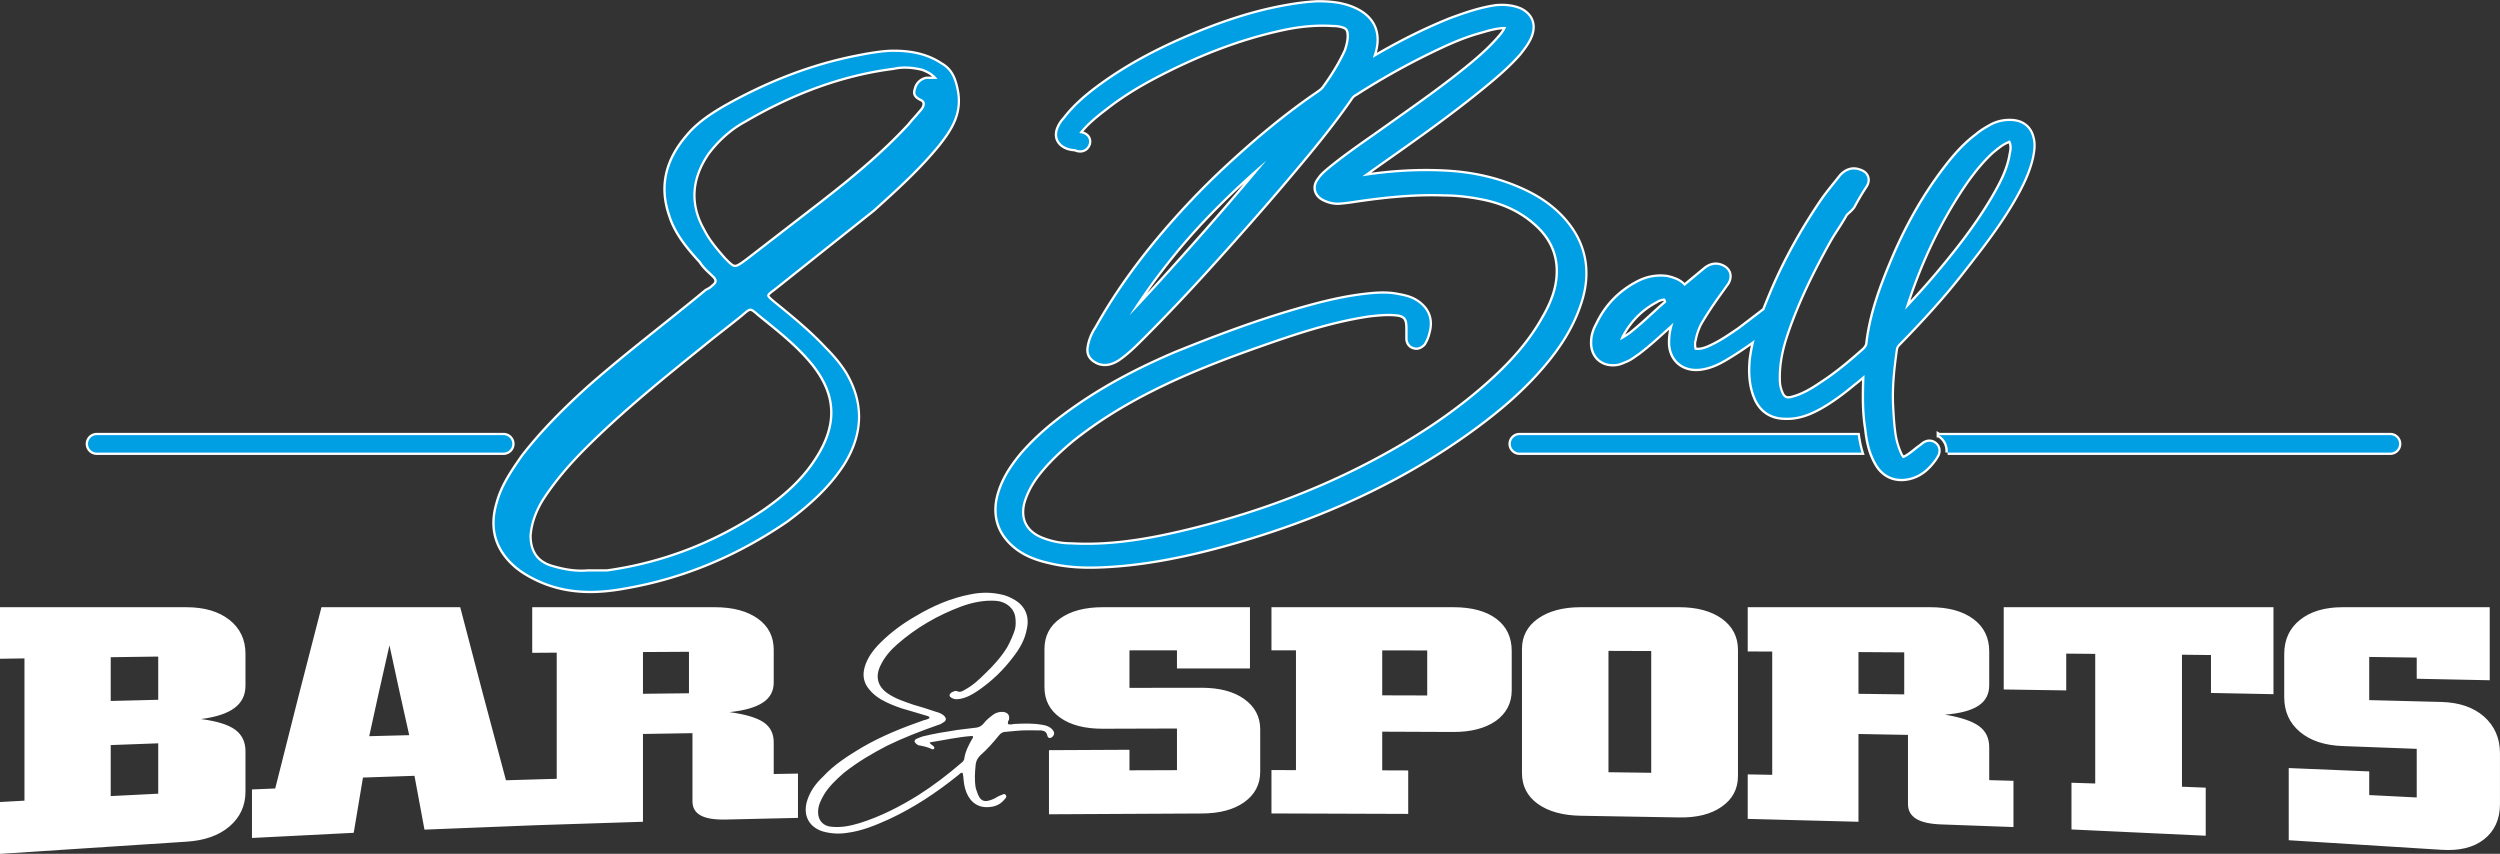<svg xmlns="http://www.w3.org/2000/svg" width="2321.5" height="792.86" xmlns:v="https://vecta.io/nano"><rect width="100%" height="100%" fill="#333333" stroke="none"/><path d="M829.69 48.192c-9.421 0-21.982 2.093-32.45 4.187-43.964 8.374-85.837 25.123-124.563 47.104-12.561 7.327-25.122 15.701-34.543 27.215-18.842 21.982-25.123 46.057-15.701 73.273 5.234 16.748 16.747 30.355 28.262 42.916 3.141 5.234 8.374 9.421 12.562 13.608 3.14 3.14 3.14 6.281-1.047 9.421-2.093 2.094-4.187 3.14-6.28 4.187-36.636 30.356-74.319 58.619-109.912 90.023-21.982 19.888-42.917 40.823-60.712 63.852-9.421 13.608-18.842 27.215-23.029 42.916-7.327 24.076-1.047 43.964 17.795 59.665 5.234 4.187 10.468 7.327 16.748 10.467 27.215 13.608 55.478 13.608 83.744 8.374 54.431-9.421 103.627-30.356 149.684-61.759 19.888-14.655 38.73-31.403 52.338-52.338 17.795-28.263 18.841-56.525 2.093-84.791-5.234-8.374-11.514-15.702-18.842-23.029-14.655-15.701-31.403-29.309-48.151-42.917-7.327-6.281-7.327-6.281 1.047-12.561l92.116-73.273c20.935-18.842 42.917-38.73 60.712-60.712 11.514-14.655 20.935-29.309 16.747-50.244-2.093-10.467-5.234-18.842-14.655-24.075-12.562-8.374-27.216-11.514-43.964-11.514zM546.018 530.746c-11.514 1.047-23.029-1.047-33.496-4.187-14.655-4.187-20.935-14.655-20.935-29.309 1.047-12.561 5.234-23.029 11.514-33.496 11.514-17.795 25.122-33.496 39.777-48.151 34.543-34.543 72.226-64.899 109.912-95.255 11.514-9.421 24.075-18.842 35.59-28.263 8.374-7.327 8.374-7.327 16.748 0 16.748 13.608 34.543 27.215 49.197 45.011 23.029 28.262 25.122 56.524 4.187 88.976-12.562 19.888-30.356 35.59-50.244 49.197-43.964 29.31-92.116 48.151-144.452 55.479h-17.795zM870.516 73.314h-10.467c-4.187 1.047-8.374 4.187-9.421 9.421-2.093 5.234 1.047 7.327 5.234 9.421s3.14 6.281 1.047 9.421c-4.187 5.234-8.374 9.421-12.562 14.655-25.122 27.215-53.384 50.244-81.644 72.226l-69.086 53.384c-11.514 8.374-11.514 8.374-20.935-1.047-7.327-8.374-14.655-16.748-19.888-27.215-13.608-24.075-11.514-48.151 4.187-71.18 9.421-12.561 20.935-23.029 34.543-30.355 42.917-25.123 88.976-42.917 138.174-49.197 9.421-2.094 18.842-1.047 27.215 1.047 5.234 2.094 9.421 4.187 13.608 9.421zm404.178-19.535c23.173-13.624 47.175-25.94 72.133-35.925l.073-.029.074-.027c13.82-5.118 27.59-9.862 42.239-11.955l.214-.031.215-.016c7.705-.55 14.835-.007 22.015 2.985l.195.081.189.095c9.666 4.833 13.264 13.561 9.599 23.74-2.282 6.34-6.456 11.611-10.54 16.862l-.108.14-.117.133c-10.938 12.501-23.806 23.165-36.668 33.606-30.559 24.806-62.768 47.429-94.94 70.068l-14.276 10.22.209-.032c26.193-4.029 52.741-5.728 79.214-4.107 24.561 1.504 48.136 6.857 70.504 17.254 15.008 6.976 28.351 16.189 39.042 28.936 17.754 21.17 22.208 46.102 14.329 72.47-5.928 19.837-16.141 37.423-28.877 53.632-21.446 27.295-47.526 49.333-75.609 69.489-58.565 42.029-123.409 72.534-191.922 94.452-31.967 10.222-64.356 18.914-97.477 24.49-18.407 3.098-36.801 5.081-55.469 5.647-15.128.459-30.392-.539-45.114-4.211-12.105-2.757-23.648-7.177-33.016-15.558-12.43-11.121-17.445-25.016-14.599-41.523l.014-.08.016-.08c3.23-16.152 11.676-29.632 22.025-42.159l.035-.043.036-.042c15.485-18.066 33.756-32.644 53.286-46.084 28.055-19.307 58.321-34.811 89.6-48.144l.05-.021.05-.02c37.512-15.208 75.509-29.512 114.442-40.683 20.125-5.775 40.337-10.918 61.182-13.35 10.358-1.208 20.927-2.079 31.228.073 6.24 1.136 11.957 2.417 17.352 5.943 10.713 7.005 14.401 17.273 10.679 29.424-.697 3.265-2.004 6.345-3.72 9.206l-.388.646-.533.533c-2.28 2.28-5.231 3.593-8.326 2.666-3.716-.722-6.174-4.156-6.174-8.007v-6.576c0-2.736.034-5.754-.4-8.465-1.017-4.578-3.251-6.274-7.754-7.266-8.892-1.373-18.069-.374-26.952.56-30.922 4.501-60.871 13.814-90.331 23.994-38.589 13.336-77.121 27.699-113.561 46.215-25.568 12.99-49.841 27.901-72.255 45.827-11.585 9.656-22.63 19.993-31.929 31.908-6.065 7.77-10.753 16.268-13.602 25.715-4.177 16.019 2.167 28.129 17.572 34.119 8.541 3.322 17.438 5.149 26.617 5.149h.175l.175.01c34.589 1.977 68.901-3.616 102.473-11.484 62.127-14.561 121.667-35.851 178.132-65.724 37.673-19.933 73.595-43.214 105.547-71.516 20.234-17.921 38.521-37.466 51.843-61.15l.027-.047.027-.048c8.007-13.659 13.83-27.89 13.83-43.952 0-17.029-6.935-31.058-19.297-42.567-14.948-13.918-32.668-21.538-52.605-25.276-10.95-2.053-22.12-3.437-33.273-3.437h-.118l-.117-.007c-25.707-.989-51.39 1.428-76.82 5.004-6.507.915-12.949 2.053-19.509 2.564-5.673.608-10.883-.615-15.955-3.15-7.48-3.74-9.488-11.694-4.245-18.195 2.929-4.524 6.558-7.196 10.587-10.649l.061-.052.062-.05c16.32-13.26 33.789-24.973 50.898-37.165 27.066-19.288 54.474-38.204 80.089-59.425 9.429-7.812 18.631-16.187 26.551-25.547 2.279-2.694 4.332-5.406 5.611-8.683-7.982-.275-15.922 2.12-23.491 4.347l-.067.019-.069.019c-12.934 3.482-25.333 8.631-37.443 14.303a680.96 680.96 0 0 0-78.218 43.12l-.272.174-.29.145c-1.802.901-3.533 2.522-4.571 4.251l-.102.171-.114.164c-18.126 26.183-38.496 50.553-59.044 74.835-24.281 28.695-49.251 56.806-74.505 84.647-19.466 21.457-39.416 42.461-59.902 62.947-7.008 7.009-13.902 13.793-22.109 19.434l-.11.076-.113.071c-5.538 3.461-11.38 5.296-17.83 3.146l-.28-.093-.27-.12c-6.902-3.068-10.231-7.747-8.577-15.403 1.137-6.164 3.406-11.45 6.842-16.653 19.906-35.687 44.419-68.458 71.475-99.018 16.427-18.553 33.801-36.289 52.042-53.062 25.932-23.846 53.024-46.443 82.146-66.318 2.257-1.54 4.41-3.118 5.945-5.422l.07-.104.073-.101c7.661-10.534 14.533-21.715 19.989-33.556 1.614-4.883 3.069-10.282 2.638-15.454-.291-3.498-1.225-5.656-4.615-6.905-3.246-1.195-6.578-1.646-10.025-1.646h-.191l-.191-.011c-15.706-.982-31.023.61-46.389 3.921-41.889 9.028-81.522 25.001-119.345 44.961-16.009 8.45-31.398 17.97-45.596 29.23l-.042.034-.043.032c-8.248 6.307-16.133 12.724-22.77 20.783l-.188.228-.044.044c-.308.419-.557.807-.838 1.192.46.093.953.158 1.402.247 2.936.579 5.641 1.777 7.003 4.669.72 1.53.864 3.236.455 4.872l-.057.228-.074.224c-.819 2.458-2.525 4.43-4.992 5.328-2.39.87-4.683.493-6.999-.327-.275-.097-.576-.22-.871-.327-3.033-.119-6.133-.792-8.839-2.145-6.782-3.391-9.186-9.667-6.536-16.733l.023-.062.024-.062c1.294-3.236 3.176-6.307 5.6-8.824 9.86-12.883 21.867-22.876 34.951-32.316 27.521-19.857 57.455-34.934 88.783-47.751 25.403-10.392 51.578-19.017 78.584-24.127 10.807-2.045 21.724-3.624 32.719-4.147l.145-.007h.146c11.945 0 23.437 1.086 34.423 6.121 16.961 7.774 23.344 21.516 18.542 39.523l-.024.091-.027.09a125.65 125.65 0 0 1-1.859 5.714zm363.668 233.916c1.952-5.061 4.01-10.081 6.103-15.085 12.891-30.814 29.283-60.067 48.152-87.607l.034-.049.035-.049c5.156-7.218 10.88-13.996 16.357-20.966l.081-.103.085-.099c4.446-5.187 10.562-7.747 17.185-5.376 3.156.941 6.037 2.627 7.258 5.889 1.167 3.12.225 6.237-1.545 8.893-3.929 5.894-7.477 11.991-10.834 18.225l-.137.254-.16.24c-1.399 2.098-3.172 3.611-5.004 5.291-.976.895-2.109 1.958-2.708 3.157l-.067.133-.073.13c-4.566 8.118-10.14 15.621-14.655 23.749-15.358 27.643-29.399 55.982-39.517 85.995-4.713 13.983-7.749 28.04-7.271 42.873v.197c0 4.55 1.265 9.085 3.256 13.157 2.251 3.406 4.427 3.99 8.496 3.13 10.08-2.415 19.268-7.955 27.74-13.751l.073-.05.074-.047c14.115-9.074 27.027-20.077 39.577-31.176 1.446-1.47 2.869-3.362 3.193-5.445 3.115-27.362 12.592-52.763 23.194-77.974 12.465-29.639 27.931-57.562 47.297-83.264 9.007-11.954 18.825-23.487 30.902-32.458 4.296-3.716 9.075-6.43 14.017-9.176l.116-.065.119-.059c6.01-3.005 12.751-4.218 19.436-3.661 9.194.766 15.899 6.124 18.06 15.158 1.785 6.141.804 12.318-.423 18.452l-.016.078-.018.078c-2.662 11.714-7.536 22.405-13.235 32.926-14.506 26.78-33.452 50.81-52.164 74.72-17.966 22.957-37.744 44.437-58.118 65.264-1.547 1.582-2.551 2.964-2.868 5.185-2.532 17.724-4.467 35.507-3.489 53.438.496 9.092 1.035 18.125 2.452 27.132.898 4.909 2.281 9.599 4.12 14.23.634 1.323 1.246 2.981 2.02 4.141.312.469 1.037 1.547 1.613 2.171.816-.272 2-.866 2.591-1.163 5.017-2.759 9.199-6.982 13.951-10.183.247-.192.487-.397.726-.598 2.172-1.827 4.297-3.319 7.298-3.319 2.279 0 4.34.947 5.94 2.547a7.92 7.92 0 0 1 2.115 3.758c.918 3.815-.906 6.59-2.868 9.533l-.055.082-.057.08c-6.086 8.521-13.359 15.166-23.842 17.585-13.304 3.07-24.671-2.127-31.046-14.182-5.401-9.748-7.671-20.477-8.782-31.448-2.744-16.621-2.241-33.193-1.734-49.897-3.312 2.852-6.654 5.668-10.118 8.337-9.61 8.002-19.758 15.646-30.669 21.801-10.277 5.797-21.009 9.9-32.997 9.39-13.2-.047-22.898-6.757-27.805-19.026-4.473-11.181-5.035-22.819-3.955-34.7l.009-.094.011-.093c.753-6.169 1.938-12.255 3.444-18.264-8.937 6.48-18.114 12.615-27.655 18.215-7.075 4.153-14.348 7.329-22.557 8.382-15.901 2.039-28.15-8.043-28.15-24.286 0-6.449 1.103-12.499 3.014-18.311l-3.337 3.057-.047.044-.048.043c-9.583 8.574-18.944 17.398-29.245 25.125l-.136.102-.141.094c-3.561 2.374-6.585 4.885-10.597 6.604l-.068.029-.07.028c-2.443.978-4.8 2.144-7.366 2.785l-.141.036-.143.028c-13.809 2.762-24.644-6.198-24.019-20.323.033-5.79 1.948-11.266 4.714-16.294 8.129-17.238 21.133-30.428 38.083-39.09 8.24-4.212 17.11-5.821 26.312-4.671l.311.039.306.071c6.552 1.512 12.119 3.693 15.933 8.33l.62-.622.196-.197.214-.178 17.706-14.671c4.703-3.92 10.135-5.437 15.944-2.948 6.543 2.804 8.787 8.559 5.594 14.943l-.215.43-.279.391-7.602 10.643c-6.328 8.789-12.352 17.779-17.787 27.149-2.237 4.506-4.035 9.428-4.935 14.381l-.078.428-.138.413c-.674 2.022-.62 4.595-.275 6.669l.038.225.021.227c.031.34.16 1.327.376 1.647.48.312 2.118.373 2.632.373 3.157 0 6.392-.863 9.294-2.064 10.573-4.375 20.209-11.084 29.61-17.516l23.205-17.73zm-589.542 5.155c16.766-17.646 33.116-35.687 49.342-53.83 26.385-29.503 52.327-59.406 77.645-89.836a821.79 821.79 0 0 0-28.41 25.527c-20.861 19.619-40.608 40.357-58.625 62.628-14.381 17.777-27.8 36.195-39.948 55.51zm455.468 23.162c3.324-1.8 6.514-3.816 9.635-5.996 11.539-9.047 21.936-19.488 33.036-29.057a5.07 5.07 0 0 0 .312-.287c-.081-.505-.307-1.26-.488-1.852-.323-.592-.863-1.495-1.231-1.738-2.576.364-5.208 1.028-7.387 2.481l-.25.167-.265.141c-14.04 7.488-24.263 18.196-31.759 32.158-.522 1.222-1.092 2.59-1.604 3.984zm264.65-28.37c10.385-11.005 20.544-22.215 30.282-33.808 18.34-21.834 35.965-44.42 50.516-68.996 7.59-12.819 15.036-26.481 17.436-41.363l.028-.177.039-.176c.752-3.384 1.291-7.025.168-10.395-.164-.49-.701-1.862-1.17-2.268-.467.019-1.39.466-1.724.648l-.282.154-.296.123c-5.249 2.187-9.653 6.096-14.044 9.619-12.074 11.142-21.844 24.376-30.72 38.134-20.948 32.468-37.053 67.541-48.896 104.293l-1.338 4.214zM89.826 420.304h377.78a8.13 8.13 0 0 0 8.103-8.104h0a8.13 8.13 0 0 0-8.103-8.104H89.826a8.13 8.13 0 0 0-8.104 8.104h0a8.13 8.13 0 0 0 8.104 8.104zm1321.171 0h317.56c-1.639-5.265-2.739-10.685-3.494-16.208H1411c-4.456 0-8.105 3.647-8.105 8.105s3.647 8.104 8.105 8.104zm397.584 0h411.066a8.13 8.13 0 0 0 8.104-8.104c0-4.458-3.648-8.105-8.104-8.105h-419.158a17.89 17.89 0 0 1 3.26 2.58 16.6 16.6 0 0 1 4.411 7.858c.501 2.079.613 3.979.423 5.77z" fill="none" stroke="#fff" stroke-miterlimit="22.926" stroke-width="4.3"/><path d="M829.752 48.165c-9.421 0-21.982 2.093-32.45 4.187-43.964 8.374-85.834 25.122-124.565 47.104-12.561 7.327-25.122 15.701-34.543 27.215-18.842 21.982-25.122 46.058-15.701 73.273 5.234 16.749 16.748 30.357 28.262 42.916 3.141 5.234 8.374 9.421 12.561 13.608 3.14 3.14 3.14 6.281-1.047 9.421-2.093 2.093-4.187 3.14-6.28 4.187-36.636 30.357-74.321 58.619-109.911 90.022-21.982 19.888-42.918 40.823-60.712 63.852-9.421 13.608-18.842 27.215-23.029 42.916-7.328 24.075-1.047 43.964 17.794 59.665 5.234 4.187 10.468 7.327 16.749 10.467 27.215 13.608 55.479 13.608 83.741 8.374 54.431-9.421 103.629-30.357 149.69-61.758 19.889-14.654 38.73-31.403 52.339-52.337 17.794-28.263 18.841-56.525 2.093-84.787-5.234-8.374-11.515-15.701-18.842-23.029-14.654-15.701-31.402-29.309-48.151-42.916-7.328-6.281-7.328-6.281 1.047-12.561l92.115-73.273c20.935-18.842 42.918-38.73 60.712-60.712 11.514-14.654 20.935-29.309 16.748-50.244-2.093-10.467-5.234-18.842-14.654-24.075-12.561-8.374-27.215-11.514-43.964-11.514zM546.079 530.726c-11.514 1.047-23.029-1.047-33.496-4.187-14.654-4.187-20.935-14.654-20.935-29.309 1.047-12.561 5.234-23.029 11.514-33.496 11.514-17.794 25.122-33.496 39.778-48.151 34.543-34.543 72.226-64.9 109.909-95.255 11.515-9.421 24.075-18.842 35.59-28.263 8.374-7.328 8.374-7.328 16.749 0 16.748 13.608 34.543 27.215 49.197 45.011 23.029 28.262 25.122 56.525 4.187 88.975-12.561 19.889-30.357 35.59-50.244 49.197-43.964 29.31-92.115 48.151-144.45 55.479h-17.794zM870.578 73.297H860.11c-4.187 1.047-8.374 4.187-9.421 9.421-2.093 5.234 1.047 7.327 5.234 9.421s3.14 6.281 1.047 9.421c-4.187 5.234-8.374 9.421-12.561 14.654-25.122 27.215-53.385 50.244-81.647 72.226l-69.086 53.385c-11.514 8.374-11.514 8.374-20.935-1.047-7.327-8.374-14.654-16.748-19.889-27.215-13.608-24.075-11.514-48.151 4.187-71.18 9.421-12.561 20.935-23.029 34.543-30.357 42.918-25.122 88.975-42.918 138.17-49.197 9.421-2.094 18.842-1.047 27.215 1.047 5.234 2.094 9.421 4.187 13.608 9.421zm404.177-19.536c23.173-13.624 47.175-25.939 72.136-35.924l.073-.03.075-.027c13.82-5.118 27.59-9.863 42.239-11.955l.214-.031.215-.015c7.705-.55 14.836-.007 22.015 2.985l.195.081.189.095c9.666 4.833 13.264 13.561 9.599 23.739-2.282 6.34-6.456 11.611-10.54 16.862l-.108.139-.117.133c-10.939 12.501-23.806 23.165-36.668 33.606-30.559 24.807-62.769 47.429-94.94 70.069l-14.277 10.22.209-.032c26.194-4.03 52.741-5.728 79.215-4.107 24.562 1.504 48.136 6.857 70.504 17.254 15.008 6.976 28.351 16.189 39.042 28.937 17.754 21.17 22.209 46.102 14.329 72.468-5.928 19.837-16.141 37.423-28.877 53.632-21.446 27.295-47.527 49.333-75.613 69.489-58.565 42.03-123.409 72.538-191.929 94.45-31.967 10.223-64.356 18.914-97.478 24.49-18.408 3.098-36.802 5.081-55.469 5.647-15.129.458-30.393-.539-45.115-4.211-12.105-2.757-23.649-7.177-33.017-15.558-12.429-11.121-17.445-25.017-14.598-41.523l.015-.08.016-.081c3.23-16.152 11.677-29.631 22.026-42.159l.035-.043.036-.042c15.485-18.066 33.755-32.645 53.287-46.084 28.055-19.306 58.321-34.811 89.603-48.144l.049-.021.051-.02c37.512-15.208 75.509-29.513 114.44-40.683 20.125-5.775 40.336-10.918 61.182-13.35 10.358-1.208 20.926-2.079 31.229.073 6.24 1.137 11.957 2.417 17.352 5.944 10.713 7.005 14.401 17.273 10.679 29.425-.697 3.265-2.004 6.345-3.72 9.206l-.388.646-.533.533c-2.28 2.28-5.231 3.593-8.326 2.666-3.716-.722-6.174-4.156-6.174-8.008v-6.577c0-2.736.033-5.754-.4-8.466-1.017-4.578-3.251-6.274-7.754-7.266-8.892-1.373-18.069-.375-26.953.561-30.922 4.501-60.872 13.814-90.33 23.994-38.59 13.336-77.118 27.699-113.561 46.215-25.569 12.991-49.841 27.901-72.257 45.828-11.584 9.656-22.63 19.993-31.93 31.909-6.065 7.77-10.753 16.268-13.602 25.715-4.177 16.02 2.167 28.129 17.572 34.119 8.542 3.322 17.438 5.149 26.618 5.149h.175l.175.009c34.588 1.977 68.901-3.616 102.469-11.484 62.128-14.561 121.669-35.851 178.129-65.724 37.674-19.933 73.595-43.214 105.549-71.516 20.234-17.922 38.52-37.466 51.843-61.15l.027-.047.028-.048c8.007-13.66 13.83-27.89 13.83-43.952 0-17.029-6.935-31.058-19.297-42.567-14.949-13.918-32.669-21.538-52.605-25.277-10.95-2.053-22.119-3.437-33.273-3.437h-.117l-.117-.004c-25.707-.989-51.391 1.428-76.822 5.004-6.507.915-12.948 2.053-19.509 2.564-5.673.608-10.883-.615-15.954-3.15-7.48-3.74-9.488-11.695-4.245-18.196 2.929-4.524 6.558-7.196 10.587-10.649l.061-.053.063-.051c16.32-13.26 33.79-24.973 50.899-37.166 27.066-19.289 54.473-38.204 80.086-59.425 9.429-7.812 18.632-16.186 26.551-25.547 2.279-2.694 4.332-5.406 5.611-8.683-7.981-.274-15.922 2.121-23.491 4.347l-.068.02-.068.019c-12.934 3.482-25.333 8.632-37.443 14.304-26.982 12.637-53.123 27.059-78.218 43.12l-.273.174-.29.145a11.74 11.74 0 0 0-4.57 4.251l-.103.171-.113.164c-18.128 26.183-38.496 50.552-59.045 74.838-24.281 28.695-49.251 56.807-74.507 84.646-19.466 21.457-39.415 42.462-59.903 62.948-7.008 7.008-13.902 13.793-22.109 19.434l-.111.076-.113.071c-5.538 3.461-11.38 5.296-17.829 3.146l-.28-.093-.27-.12c-6.902-3.068-10.232-7.748-8.576-15.404 1.136-6.164 3.406-11.45 6.842-16.653 19.906-35.687 44.419-68.458 71.476-99.016 16.428-18.553 33.8-36.288 52.043-53.063 25.933-23.846 53.024-46.443 82.143-66.318 2.257-1.541 4.41-3.118 5.945-5.422l.069-.104.073-.101c7.661-10.534 14.533-21.715 19.989-33.555 1.614-4.883 3.069-10.281 2.638-15.454-.291-3.497-1.225-5.656-4.615-6.905-3.247-1.195-6.579-1.646-10.025-1.646h-.191l-.191-.012c-15.706-.982-31.023.61-46.39 3.922-41.89 9.028-81.523 25.001-119.344 44.962-16.009 8.45-31.398 17.97-45.596 29.23l-.043.034-.043.032c-8.248 6.307-16.133 12.724-22.77 20.783l-.188.228-.044.043c-.308.419-.557.807-.838 1.192.46.093.953.158 1.402.247 2.936.579 5.641 1.777 7.003 4.669.72 1.53.864 3.236.455 4.872l-.057.228-.075.224c-.819 2.458-2.525 4.429-4.992 5.328-2.39.87-4.683.493-6.999-.327-.275-.097-.576-.22-.871-.327-3.033-.119-6.133-.792-8.839-2.145-6.782-3.391-9.186-9.667-6.536-16.733l.023-.062.025-.062c1.294-3.236 3.176-6.307 5.6-8.824 9.861-12.883 21.867-22.877 34.951-32.317 27.522-19.858 57.455-34.935 88.786-47.751 25.402-10.392 51.579-19.018 78.583-24.127 10.807-2.045 21.725-3.624 32.719-4.147l.145-.007h.146c11.945 0 23.438 1.086 34.423 6.121 16.961 7.774 23.345 21.517 18.542 39.523l-.024.091-.027.09a125.49 125.49 0 0 1-1.86 5.714zm363.671 233.914c1.952-5.061 4.01-10.081 6.103-15.085 12.892-30.815 29.283-60.068 48.152-87.607l.035-.049.035-.049c5.156-7.218 10.88-13.996 16.357-20.966l.08-.103.085-.099c4.446-5.187 10.562-7.747 17.185-5.377 3.156.941 6.037 2.627 7.258 5.889 1.167 3.121.225 6.237-1.545 8.893-3.929 5.894-7.477 11.991-10.834 18.225l-.137.254-.16.24c-1.399 2.098-3.172 3.611-5.004 5.291-.976.895-2.108 1.958-2.708 3.157l-.067.133-.073.13c-4.566 8.118-10.14 15.621-14.656 23.749-15.357 27.643-29.399 55.981-39.516 85.998-4.713 13.982-7.749 28.039-7.271 42.872v.197c0 4.55 1.265 9.085 3.256 13.157 2.251 3.406 4.427 3.99 8.496 3.129 10.08-2.415 19.269-7.955 27.739-13.752l.072-.05.075-.047c14.114-9.074 27.027-20.077 39.578-31.177 1.446-1.47 2.869-3.362 3.193-5.445 3.115-27.363 12.592-52.763 23.194-77.971 12.465-29.639 27.931-57.563 47.297-83.267 9.007-11.954 18.825-23.487 30.902-32.459 4.296-3.716 9.076-6.43 14.017-9.176l.116-.065.119-.06c6.011-3.005 12.751-4.218 19.436-3.661 9.194.766 15.9 6.124 18.061 15.158 1.785 6.141.804 12.318-.423 18.452l-.016.078-.017.078c-2.662 11.715-7.536 22.405-13.234 32.926-14.506 26.779-33.452 50.809-52.164 74.719-17.966 22.957-37.744 44.438-58.119 65.264-1.547 1.582-2.551 2.964-2.868 5.185-2.532 17.724-4.467 35.507-3.489 53.439.496 9.092 1.035 18.125 2.452 27.133.898 4.909 2.281 9.599 4.12 14.23.634 1.323 1.247 2.98 2.02 4.141.312.469 1.037 1.547 1.613 2.171.816-.273 2-.867 2.591-1.163 5.017-2.759 9.199-6.982 13.952-10.183.247-.192.487-.397.726-.598 2.172-1.827 4.297-3.319 7.298-3.319 2.279 0 4.34.947 5.94 2.547a7.92 7.92 0 0 1 2.115 3.759c.918 3.815-.906 6.59-2.868 9.533l-.055.082-.057.08c-6.086 8.521-13.36 15.166-23.842 17.585-13.304 3.07-24.671-2.127-31.046-14.182-5.401-9.748-7.67-20.477-8.782-31.449-2.744-16.621-2.241-33.193-1.734-49.897-3.312 2.852-6.654 5.668-10.118 8.338-9.61 8.002-19.758 15.646-30.669 21.801-10.277 5.797-21.009 9.9-32.997 9.39-13.2-.047-22.898-6.757-27.805-19.026-4.473-11.181-5.035-22.818-3.955-34.7l.013-.094.013-.093c.753-6.169 1.938-12.255 3.443-18.264-8.937 6.481-18.114 12.615-27.655 18.216-7.076 4.153-14.349 7.329-22.557 8.381-15.901 2.039-28.15-8.043-28.15-24.286 0-6.449 1.103-12.499 3.014-18.31l-3.336 3.057-.047.044-.048.043c-9.583 8.574-18.945 17.398-29.246 25.125l-.136.102-.141.094c-3.561 2.374-6.585 4.885-10.597 6.604l-.068.029-.069.028c-2.443.978-4.8 2.144-7.366 2.785l-.141.035-.143.028c-13.81 2.762-24.645-6.198-24.018-20.322.033-5.79 1.948-11.267 4.714-16.293 8.13-17.238 21.133-30.429 38.083-39.091 8.24-4.212 17.11-5.821 26.311-4.671l.311.039.306.071c6.552 1.512 12.119 3.693 15.933 8.33l.62-.622.197-.197.213-.178 17.706-14.672c4.703-3.92 10.135-5.437 15.944-2.948 6.543 2.804 8.786 8.559 5.594 14.944l-.215.43-.279.391-7.602 10.643c-6.328 8.789-12.352 17.778-17.788 27.15-2.237 4.506-4.035 9.428-4.935 14.381l-.077.428-.138.413c-.674 2.022-.621 4.595-.275 6.669l.037.225.021.227c.031.34.16 1.327.376 1.647.48.312 2.118.373 2.632.373 3.157 0 6.392-.863 9.294-2.064 10.573-4.375 20.21-11.084 29.61-17.517l23.205-17.73zm-589.545 5.155c16.766-17.646 33.117-35.687 49.341-53.831 26.385-29.503 52.328-59.407 77.642-89.834-9.67 8.283-19.137 16.804-28.41 25.527-20.861 19.62-40.608 40.356-58.625 62.629-14.382 17.777-27.799 36.195-39.948 55.509zm455.469 23.162c3.324-1.8 6.514-3.816 9.635-5.996 11.539-9.048 21.935-19.489 33.037-29.058.084-.071.206-.18.313-.288-.081-.505-.307-1.26-.488-1.852-.323-.592-.863-1.495-1.231-1.738-2.576.364-5.208 1.028-7.387 2.48l-.25.167-.265.141c-14.041 7.488-24.263 18.196-31.759 32.158a83.95 83.95 0 0 0-1.604 3.984zm264.647-28.37c10.385-11.005 20.543-22.215 30.282-33.808 18.341-21.834 35.964-44.42 50.516-68.997 7.591-12.819 15.036-26.481 17.437-41.363l.028-.177.04-.176c.752-3.384 1.291-7.025.169-10.395-.164-.49-.701-1.862-1.171-2.268-.467.019-1.39.466-1.724.648l-.281.153-.296.123c-5.249 2.187-9.653 6.095-14.045 9.619-12.074 11.143-21.845 24.377-30.721 38.134-20.947 32.469-37.054 67.541-48.896 104.292l-1.338 4.215zM89.837 420.287h377.777a8.13 8.13 0 0 0 8.104-8.104h0a8.13 8.13 0 0 0-8.104-8.104H89.837a8.13 8.13 0 0 0-8.105 8.104h0a8.13 8.13 0 0 0 8.105 8.104zm1321.194 0h317.552c-1.639-5.265-2.739-10.686-3.494-16.209H1411.03c-4.456 0-8.105 3.647-8.105 8.105a8.13 8.13 0 0 0 8.105 8.104zm397.577 0h411.07a8.13 8.13 0 0 0 8.104-8.104c0-4.458-3.648-8.105-8.104-8.105h-419.163c1.169.721 2.266 1.586 3.26 2.58 2.167 2.169 3.693 4.877 4.411 7.858.501 2.079.613 3.979.423 5.77" fill="#009ee3" fill-rule="evenodd"/><path d="M2175.452 692.789c-16.713-.601-29.942-4.954-39.698-13.125-9.744-8.161-14.625-18.874-14.625-32.321v-39.971c0-13.4 4.875-23.959 14.625-31.725 9.751-7.857 22.983-11.797 39.698-11.797h136.503v33.924 33.9l-67.788-1.398v-19.653l-44.108-.596v40.086l67.09 1.718c16.482.445 29.715 4.971 39.466 13.514 9.75 8.658 14.858 20.019 14.858 34.176v47.14c0 14.178-5.107 25.151-14.858 32.778s-22.978 10.773-39.466 9.666l-141.836-8.887V746.73v-33.511l74.751 3.115V738.3l44.108 2.222v-45.147l-68.716-2.589zm-127.217 38.642v44.62l-124.664-5.818v-43.384l22.054.71v-60.174-60.196l-26.929-.252v34.175l-58.037-.87v-38.184-38.207h250.487v40.406 40.36l-58.037-1.145v-35.207l-26.929-.298v61.296 61.273l22.054.893zm-255.834-167.582c16.946 0 30.179 3.665 40.162 11.018 9.75 7.33 14.625 17.317 14.625 29.915v31.495c0 8.246-3.25 14.592-9.982 19.034-6.732 4.467-17.18 7.238-31.107 8.315 15.089 2.542 25.542 6.131 31.805 10.788 6.273 4.665 9.286 11.178 9.286 19.585v30.419l22.518.664v42.926l-67.092-2.451c-10.446-.358-18.108-2.061-23.215-5.177-5.107-3.161-7.661-7.719-7.661-13.744v-32.091-32.114l-45.966-.848v40.772 40.75l-102.841-2.68v-41.322l22.75.412v-57.219-57.243l-22.75-.115v-41.092h169.462zm-66.626 80.422l42.483.527V605.79l-42.483-.275v38.756zm-111.896 76.299c0 12.071-5.107 21.577-15.09 28.541-9.982 6.986-23.215 10.286-39.698 9.964l-91.003-1.558c-16.714-.261-30.207-3.9-40.162-11.086-9.779-7.061-14.625-16.653-14.625-28.586v-57.563-57.585c0-11.774 4.875-21.187 14.857-28.243s23.215-10.605 39.93-10.605h91.003c16.714 0 29.947 3.596 39.93 10.72 9.75 7.101 14.857 16.744 14.857 28.815V662v58.571zm-120.253-3.482l39.698.527v-56.532-56.532l-39.698-.138v56.349 56.325zm-144.17-153.236c17.18 0 30.411 3.573 39.93 10.674 9.518 7.078 14.393 17.088 14.393 29.915v36.672c0 11.888-5.107 21.371-14.625 28.266-9.983 6.941-23.215 10.409-39.698 10.331l-65.93-.275v35.916l24.143.092v40.36l-126.985-.435V715.1l22.75.023v-55.616-55.616h-22.75v-40.039h168.769zm-65.93 40.108v41.735l41.787.115v-41.803l-41.787-.046zm-259.314 72.749c-16.714.048-29.953-3.337-39.696-10.262-9.756-6.933-14.626-16.332-14.626-28.311v-35.55c0-11.934 4.875-21.349 14.626-28.289 9.75-6.963 22.982-10.445 39.696-10.445h136.503v28.449 28.426l-67.788.023v-16.836l-44.108.023v34.818l67.092-.092c16.482-.009 29.715 3.482 39.466 10.445 9.75 6.986 14.857 16.332 14.857 28.174v39.42c0 11.842-5.107 21.279-14.857 28.243-9.75 6.94-22.983 10.427-39.466 10.468l-141.836.733v-29.755-29.778l74.751-.366v19.081l44.108-.16v-38.666l-68.716.206zM663.688 563.851c16.948 0 30.179 3.573 40.162 10.674 9.75 7.055 14.625 16.653 14.625 28.815v30.373c0 7.971-3.25 14.156-9.982 18.622-6.732 4.512-17.18 7.513-31.107 8.933 15.089 2.062 25.547 5.23 31.805 9.529 6.279 4.313 9.286 10.491 9.286 18.6v29.343l22.518-.39v41.139l-67.092 1.534c-10.446.234-18.108-1.031-23.215-3.78-5.107-2.794-7.661-7.192-7.661-13.125v-31.655-31.655l-45.966.756v40.772 40.75l-97.27 3.138-5.571.206-100.056 3.963-9.286-49.98-47.823 1.626-8.59 51.309-94.484 4.787v-45.056l21.59-.893 21.358-84.591 21.59-83.745h128.842l21.125 80.697 21.358 80.01 24.375-.711 5.571-.183 17.18-.458v-58.571-58.593l-22.75.16v-42.352h169.462zm-66.626 80.399l42.715-.481v-38.528l-42.715.252v38.756zm-254.207 39.375l37.144-.962-9.286-41.62-9.054-41.804-9.518 42.124-9.286 42.262zM172.926 563.851c16.946 0 30.179 3.963 40.162 11.773 9.75 7.742 14.857 18.233 14.857 31.427v29.755c0 8.75-3.482 15.622-10.215 20.638s-16.946 8.429-31.107 10.262c15.09 1.97 25.537 5.291 31.805 9.918s9.518 11.27 9.518 20.019v37.474c0 13.194-5.107 23.959-14.857 32.321-9.983 8.475-23.218 13.133-40.162 14.156L-.029 792.91v-48.17l22.75-1.237v-66.038-66.06l-22.75.32v-47.873h172.956zm-70.109 46.431v40.635l44.108-1.099v-40.131l-44.108.596zm0 128.959l44.108-2.222v-46.773l-44.108 1.626v47.369m800.267-55.82c.856.856.428 1.713 0 2.141-3.425 5.994-6.851 12.417-7.707 19.268-.428 1.713-1.713 2.997-2.997 3.854-12.417 10.704-25.262 20.551-39.391 29.543-17.126 10.704-35.538 20.123-54.805 26.118-8.563 2.569-16.698 4.282-25.69 3.425-7.707-.428-12.845-5.566-12.845-13.701 0-5.994 2.569-11.132 5.566-16.27 4.71-7.707 11.56-14.129 18.412-20.123 12.417-9.848 26.118-17.982 40.247-25.262 14.986-7.279 30.399-13.273 46.242-18.84 1.713-.428 3.854-1.284 5.566-2.569 3.425-1.713 3.425-4.282.428-6.851-1.713-1.284-4.282-2.569-6.423-2.997-7.279-2.569-14.557-4.71-21.837-6.851-8.563-2.997-16.698-5.566-23.977-10.704-8.991-6.423-11.132-15.414-6.423-25.262 3.854-8.135 9.42-14.557 15.842-20.123 17.554-15.414 37.678-26.974 59.515-35.11 10.704-3.854 21.407-5.994 32.541-5.138 9.42.856 16.698 7.279 17.554 15.842.428 3.425.428 7.279-.428 10.704-1.713 5.566-4.282 11.132-7.279 16.698-5.566 8.991-12.845 17.126-20.551 24.405-5.566 5.566-11.56 11.132-18.84 14.986-2.141 1.284-4.282 2.569-6.851 1.284-2.141-.856-3.854.428-5.566 1.284-2.141 1.713-2.141 3.425 0 4.71s4.282 1.713 6.851 1.284c6.851-.856 12.845-4.282 18.412-8.135 12.417-8.563 23.121-18.84 32.113-30.827 6.423-8.135 11.132-16.698 12.845-26.546 2.569-11.989-2.141-21.837-12.845-27.402-2.997-1.713-5.994-2.997-9.42-3.854-10.276-2.569-20.123-2.569-30.399-.428-17.982 3.425-34.682 10.704-50.523 20.123-11.989 6.851-23.121 14.986-32.969 24.834-6.423 6.423-11.989 13.701-14.557 22.693-2.141 7.707-.856 14.557 4.282 20.551 2.997 3.854 6.851 6.851 11.132 9.42 5.994 3.425 12.417 5.994 18.84 8.135 7.707 2.141 15.414 4.71 23.121 6.851 1.284.428 2.569.428 2.997 2.141-1.713 1.284-3.854 1.713-5.566 2.141-19.696 6.851-38.963 14.557-57.373 25.262-12.845 7.707-25.69 15.842-35.966 26.974-7.279 6.851-12.845 14.557-15.414 24.405-2.997 12.845 2.997 22.693 14.986 26.546 7.707 2.141 15.414 2.569 23.121 1.284 13.273-1.713 25.69-6.851 38.107-12.417 23.121-10.704 44.53-24.834 64.653-41.103 1.284-.856 2.141-2.569 3.854-2.141.856.856.428 2.141.856 3.425.428 5.138.856 9.848 2.997 14.986 3.854 9.42 11.56 14.557 21.837 13.273 5.138-.428 9.848-2.569 13.273-6.851 1.284-1.284 2.569-2.569 1.284-4.282s-2.569-.428-3.854 0c-2.569.856-4.71 2.141-6.851 3.425-9.42 4.282-13.273 2.569-16.27-7.279-.428-.856-.428-1.713-.856-2.569-1.284-7.279-.856-14.557 0-22.265.428-2.997 1.713-5.566 4.282-8.135 6.423-5.566 11.989-11.989 17.554-18.84 1.713-2.141 3.854-2.997 6.423-2.997 2.997-.428 5.994-.428 8.991-.856 7.707-.856 15.842-.428 23.549-.428 2.997.428 4.71 1.284 5.566 4.282.428 3.425 3.425 3.425 5.138 1.284 1.713-1.713 1.713-3.854 0-5.994-2.569-2.997-5.994-4.282-9.42-4.71-8.991-1.713-17.554-1.284-26.546-.856-1.284.428-2.569.428-3.854.428-1.713 0-2.141-.428-1.713-2.141 0-.856.428-1.284.856-2.141.856-4.282-.856-6.423-4.71-7.279-3.425-.428-6.851.428-9.42 2.141-3.425 2.569-6.851 5.138-9.42 8.563-1.713 2.141-3.854 3.425-6.851 3.854-5.994.856-11.989 1.284-17.554 2.141-11.132 1.713-21.837 3.425-32.113 5.994-2.141.856-3.854 1.284-5.566 2.141-2.569 1.284-2.569 2.997-.428 4.71.428.428 1.284.856 1.713 1.284 4.71.856 8.991 1.713 13.273 3.854.856 0 1.284 0 1.713-.856.428-.428 0-.856-.428-1.713-.856-1.284-2.997-1.713-3.854-3.854 13.701-2.141 26.546-5.138 39.819-5.994z" fill="#fff"/></svg>